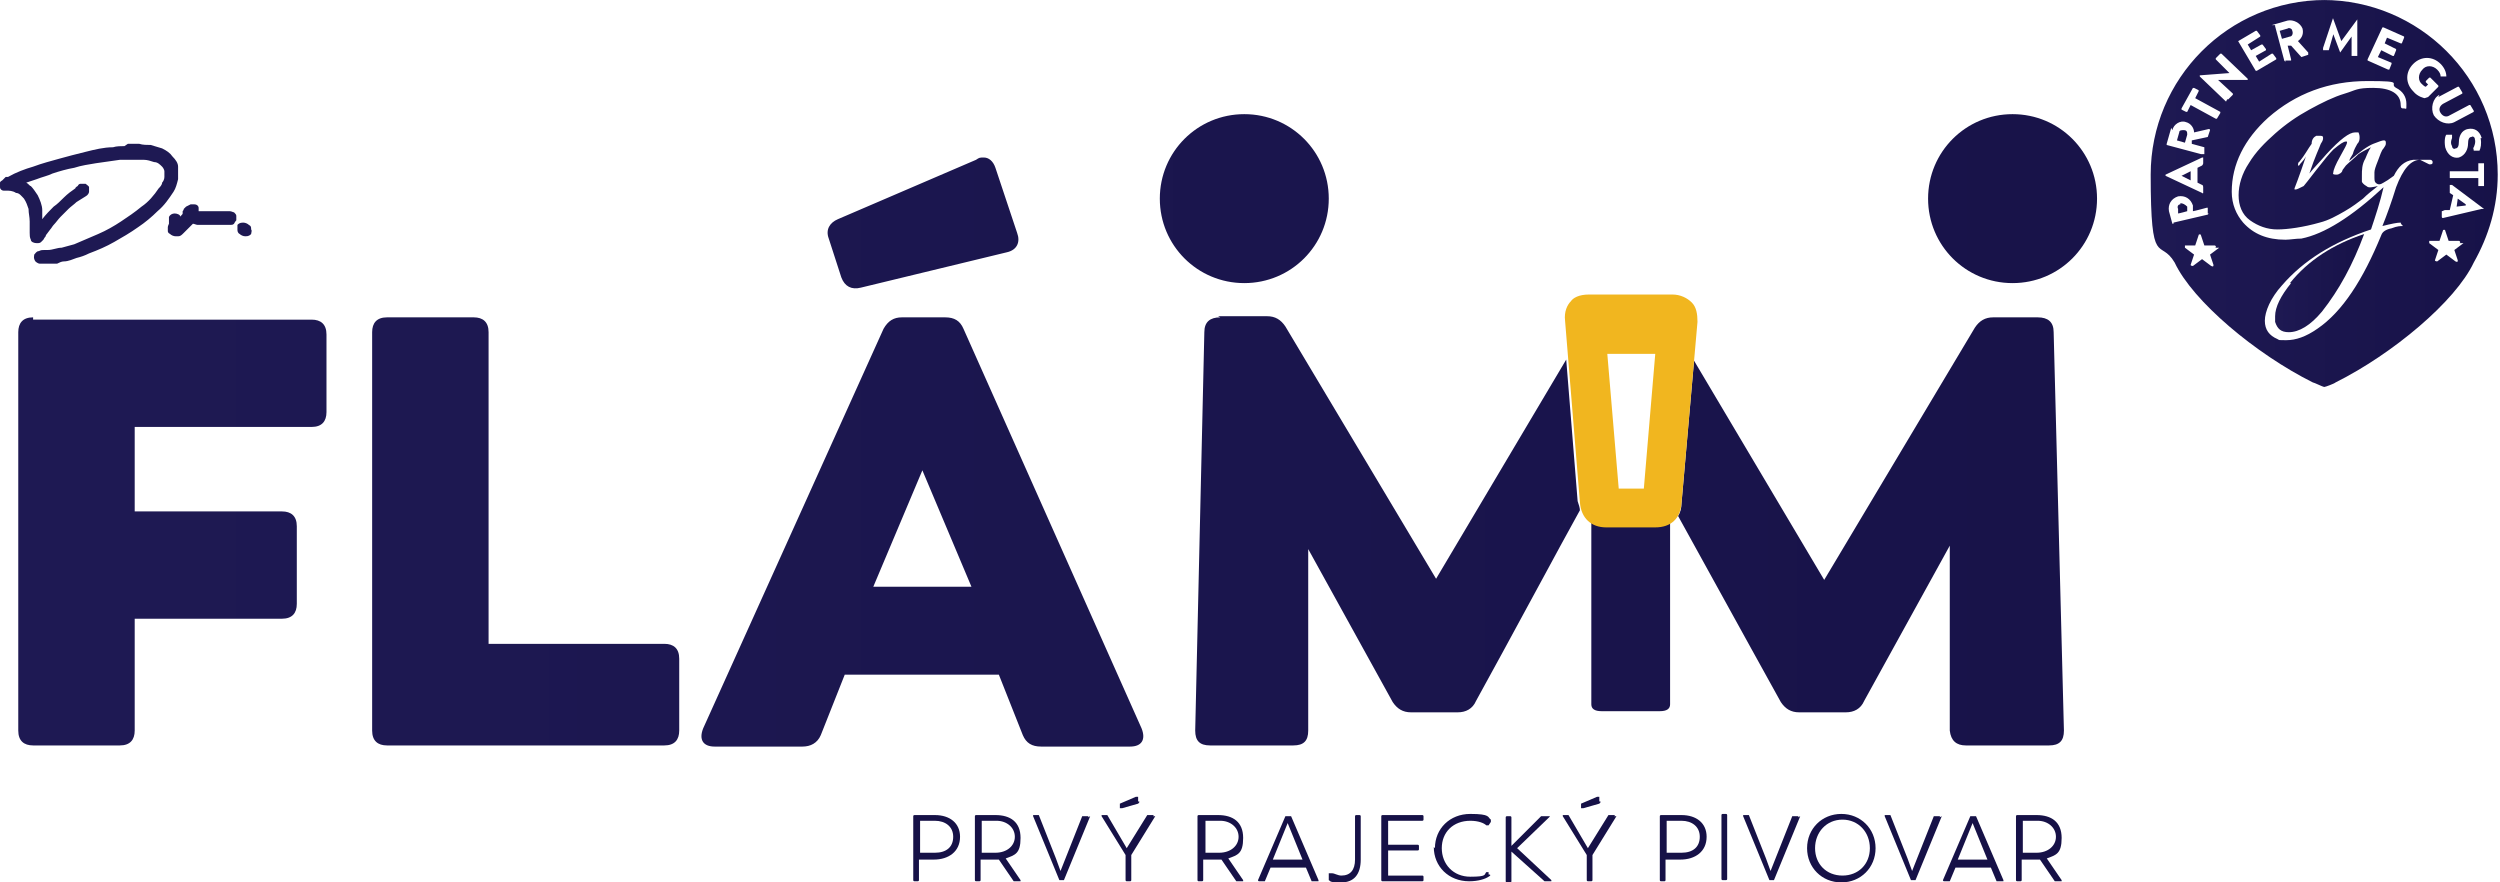 <?xml version="1.0" encoding="UTF-8"?>
<svg id="Vrstva_1" xmlns="http://www.w3.org/2000/svg" xmlns:xlink="http://www.w3.org/1999/xlink" version="1.1" viewBox="0 0 219 77.3">
  <!-- Generator: Adobe Illustrator 29.2.1, SVG Export Plug-In . SVG Version: 2.1.0 Build 116)  -->
  <defs>
    <style>
      .st0 {
        fill: none;
      }

      .st1 {
        fill: url(#Nepojmenovaný_přechod_47);
      }

      .st2 {
        fill: url(#Nepojmenovaný_přechod_46);
      }

      .st3 {
        fill: url(#Nepojmenovaný_přechod_45);
      }

      .st4 {
        fill: url(#Nepojmenovaný_přechod_44);
      }

      .st5 {
        fill: url(#Nepojmenovaný_přechod_43);
      }

      .st6 {
        fill: url(#Nepojmenovaný_přechod_42);
      }

      .st7 {
        fill: url(#Nepojmenovaný_přechod_41);
      }

      .st8 {
        fill: #f1b61f;
      }

      .st9 {
        fill: url(#Nepojmenovaný_přechod_4);
      }

      .st10 {
        fill: #161147;
      }

      .st11 {
        clip-path: url(#clippath);
      }
    </style>
    <linearGradient id="Nepojmenovaný_přechod_4" data-name="Nepojmenovaný přechod 4" x1="191.1" y1="15.4" x2="191.9" y2="15.4" gradientUnits="userSpaceOnUse">
      <stop offset="0" stop-color="#1e1953"/>
      <stop offset="0" stop-color="#1e1953"/>
      <stop offset="1" stop-color="#171248"/>
    </linearGradient>
    <linearGradient id="Nepojmenovaný_přechod_41" data-name="Nepojmenovaný přechod 4" x1="199.4" y1="24.8" x2="207.2" y2="24.8" xlink:href="#Nepojmenovaný_přechod_4"/>
    <linearGradient id="Nepojmenovaný_přechod_42" data-name="Nepojmenovaný přechod 4" x1="190.7" y1="18.3" x2="191.5" y2="18.3" xlink:href="#Nepojmenovaný_přechod_4"/>
    <linearGradient id="Nepojmenovaný_přechod_43" data-name="Nepojmenovaný přechod 4" x1="215.2" y1="17.8" x2="216" y2="17.8" xlink:href="#Nepojmenovaný_přechod_4"/>
    <linearGradient id="Nepojmenovaný_přechod_44" data-name="Nepojmenovaný přechod 4" x1="188.4" y1="17.1" x2="219" y2="17.1" xlink:href="#Nepojmenovaný_přechod_4"/>
    <linearGradient id="Nepojmenovaný_přechod_45" data-name="Nepojmenovaný přechod 4" x1="190.7" y1="11.9" x2="191.6" y2="11.9" xlink:href="#Nepojmenovaný_přechod_4"/>
    <linearGradient id="Nepojmenovaný_přechod_46" data-name="Nepojmenovaný přechod 4" x1="199.8" y1="2.9" x2="200.9" y2="2.9" xlink:href="#Nepojmenovaný_přechod_4"/>
    <clipPath id="clippath">
      <path class="st0" d="M140.3,44.9c-.6,0-.9.2-.9.6v16.2c0,.4.3.6.9.6h5.1c.6,0,.9-.2.9-.6v-16.2c0-.4-.3-.6-.9-.6h-5.1ZM2.9,27.8c-.9,0-1.3.5-1.3,1.3v34.9c0,.9.5,1.3,1.3,1.3h7.6c.9,0,1.3-.5,1.3-1.3v-9.8h12.9c.9,0,1.3-.5,1.3-1.3v-6.8c0-.9-.5-1.3-1.3-1.3h-12.9v-7.4h15.5c.9,0,1.3-.5,1.3-1.3v-6.8c0-.9-.5-1.3-1.3-1.3H2.9ZM33.9,27.8c-.9,0-1.3.5-1.3,1.3v34.9c0,.9.5,1.3,1.3,1.3h24.3c.9,0,1.3-.5,1.3-1.3v-6.3c0-.9-.5-1.3-1.3-1.3h-15.4v-27.3c0-.9-.5-1.3-1.3-1.3h-7.6ZM80.8,41.2l4.3,10.2h-8.6l4.3-10.2ZM79,27.8c-.7,0-1.2.3-1.6,1l-15.8,35c-.4,1,0,1.6,1,1.6h7.7c.7,0,1.3-.3,1.6-1l2.1-5.3h13.5l2.1,5.3c.3.7.8,1,1.6,1h7.8c1,0,1.4-.6,1-1.6l-15.6-35c-.3-.7-.8-1-1.6-1h-3.9ZM106.9,27.8c-.9,0-1.4.4-1.4,1.3l-.8,34.9c0,.9.4,1.3,1.3,1.3h7.3c.9,0,1.3-.4,1.3-1.3v-15.9c0,0,7.4,13.4,7.4,13.4.4.6.9.9,1.6.9h4.1c.7,0,1.3-.3,1.6-1l2.3-4.2,3.8-7,1.3-2.4h0s1.7-3.1,1.7-3.1c0-.2-.1-.5-.2-.8l-1-12.4-11.4,19.2-13.2-22.1c-.4-.6-.9-.9-1.6-.9h-4.3ZM174.6,27.8c-.7,0-1.2.3-1.6.9l-13.2,22.1-11.4-19.2-1.1,12.5c0,.4-.1.8-.3,1.1l6.4,11.6,2.6,4.7c.4.6.9.9,1.6.9h4.1c.7,0,1.3-.3,1.6-1l7.5-13.6v16.2c.1.9.6,1.3,1.4,1.3h7.3c.9,0,1.3-.4,1.3-1.3l-.9-34.9c0-.9-.5-1.3-1.4-1.3h-4ZM20.8,19.7c0,.1,0,.3,0,.4,0,.1,0,.3.2.4.1.1.3.2.5.2.3,0,.4-.1.5-.2,0-.1.1-.3,0-.4,0-.2,0-.3-.2-.4-.1-.1-.3-.2-.5-.2-.3,0-.4.1-.5.2M16.3,18.1c0,0-.1.1-.2.2,0,0,0,.1-.1.2,0,0,0,.1,0,.2,0,.1-.2.2-.2.3,0,0,0,0,0,0,0-.2-.3-.3-.5-.3h0c-.2,0-.4.1-.5.3,0,.1,0,.3,0,.4v.2c0,0-.1.2-.1.3,0,.1,0,.2,0,.3,0,.1,0,.2.2.3.1.1.3.2.5.2s.1,0,.2,0c.2,0,.3-.1.5-.3.1-.1.2-.2.3-.3.1-.1.2-.2.3-.3,0,0,.1-.1.2-.2.1,0,.3.1.4.1.2,0,.4,0,.6,0,.2,0,.5,0,.7,0h.7c.1,0,.3,0,.4,0,.2,0,.3,0,.5,0,.1,0,.2,0,.3-.1,0,0,.1-.2.2-.3,0-.1,0-.2,0-.4,0-.1-.1-.2-.2-.3-.1,0-.2-.1-.4-.1-.1,0-.2,0-.4,0-.1,0-.2,0-.3,0,0,0-.2,0-.2,0s-.2,0-.4,0c-.2,0-.4,0-.6,0-.2,0-.4,0-.6,0,0,0-.1,0-.2,0,0-.1,0-.2,0-.3,0-.1-.1-.3-.4-.3,0,0,0,0,0,0,0,0-.2,0-.3,0M85.5,14l-12.1,5.2c-.7.3-1.1.9-.8,1.7l1.1,3.4c.3.8.9,1.1,1.7.9l12.8-3.1c.9-.2,1.2-.9.9-1.7l-1.9-5.7c-.2-.6-.6-.9-1-.9s-.4,0-.7.2M10.9,12.8c-.3,0-.7,0-1,.1-.8,0-1.6.2-2.4.4-.8.2-1.6.4-2.3.6-.7.2-1.5.4-2.3.7-.7.2-1.5.5-2.2.9h-.2c-.1.1-.2.2-.3.3,0,0-.2.1-.2.2,0,0,0,.2,0,.4,0,.2.2.3.3.3,0,0,.1,0,.2,0h0c.3,0,.6,0,.9.2.3,0,.5.3.7.5.2.3.3.6.4.9,0,.4.1.7.1,1.1,0,0,0,.2,0,.4,0,.2,0,.4,0,.6,0,.2,0,.4.1.6,0,.2.3.3.5.3s.3,0,.4-.1c0,0,.2-.2.2-.2,0,0,.1-.2.2-.3,0,0,0-.1.1-.2l.3-.4c.1-.1.2-.3.3-.4.2-.2.4-.5.6-.7.2-.2.5-.5.7-.7.2-.2.5-.4.7-.6.3-.2.5-.3.8-.5h0c.2-.1.3-.3.3-.4,0-.1,0-.3,0-.4,0-.1-.2-.2-.3-.3,0,0-.3,0-.4,0-.1,0-.2,0-.3.2,0,0-.2.1-.2.2-.3.2-.7.5-1,.8-.3.3-.6.6-.9.8-.3.3-.7.7-1,1.1,0-.3,0-.5,0-.8,0-.4-.2-.9-.4-1.3-.2-.3-.4-.6-.6-.8-.1,0-.2-.2-.4-.3.3-.1.6-.2.9-.3.5-.2,1-.3,1.4-.5.6-.2,1.3-.4,1.9-.5.6-.2,1.3-.3,1.9-.4.7-.1,1.4-.2,2.1-.3.7,0,1.4,0,2.1,0,.3,0,.6.1.9.2.3,0,.5.2.7.4.1.1.2.3.2.4,0,.2,0,.3,0,.5,0,.2-.1.4-.2.5,0,.2-.2.4-.3.5-.4.6-.9,1.2-1.5,1.6-.6.5-1.2.9-1.8,1.3-.6.4-1.3.8-2,1.1-.7.3-1.4.6-2.1.9-.4.1-.7.2-1.1.3-.4,0-.8.2-1.2.2,0,0-.2,0-.3,0-.2,0-.3,0-.5.1-.2,0-.3.2-.4.3,0,.1-.1.3.1.6,0,0,.2.2.4.2,0,0,.1,0,.2,0s0,0,.1,0c.1,0,.2,0,.3,0,0,0,.2,0,.3,0h.6c.2-.1.4-.2.6-.2.4,0,.8-.2,1.1-.3.4-.1.7-.2,1.1-.4.8-.3,1.5-.6,2.2-1,.7-.4,1.4-.8,2.1-1.3.6-.4,1.2-.9,1.7-1.4.6-.5,1-1.1,1.4-1.7.2-.3.3-.7.4-1.1,0-.4,0-.7,0-1.1,0-.3-.2-.6-.5-.9-.2-.3-.5-.5-.9-.7-.3-.1-.7-.2-1-.3-.3,0-.7,0-1-.1-.1,0-.2,0-.3,0-.2,0-.5,0-.7,0M101.6,17.4c0,4.1,3.3,7.4,7.4,7.4s7.4-3.3,7.4-7.4-3.3-7.4-7.4-7.4-7.4,3.3-7.4,7.4M168.9,17.4c0,4.1,3.3,7.4,7.4,7.4s7.4-3.3,7.4-7.4-3.3-7.4-7.4-7.4-7.4,3.3-7.4,7.4"/>
    </clipPath>
    <linearGradient id="Nepojmenovaný_přechod_47" data-name="Nepojmenovaný přechod 4" x1="-186.9" y1="458.1" x2="-186.2" y2="458.1" gradientTransform="translate(51796.1 126998.7) scale(277.1 -277.1)" xlink:href="#Nepojmenovaný_přechod_4"/>
  </defs>
  <g>
    <polygon class="st9" points="191.1 15.4 191.1 15.4 191.9 15.8 191.9 15 191.1 15.4"/>
    <path class="st7" d="M200.7,24.8c-.9,1.1-1.4,2.1-1.4,2.9s0,.3,0,.5c.2.6.5.9,1.2.9.9,0,1.9-.6,2.9-1.8,1.5-1.9,2.7-4.1,3.7-6.8-2.7.9-4.9,2.3-6.5,4.3Z"/>
    <path class="st6" d="M191,17.9c-.2,0-.3.2-.2.4v.4c.1,0,.8-.2.8-.2v-.4c-.2-.2-.4-.3-.6-.3Z"/>
    <polygon class="st5" points="215.2 18.1 216 18 216 17.9 215.3 17.4 215.2 18.1"/>
    <path class="st4" d="M203.7,0c-8.5,0-15.3,6.9-15.3,15.3s.8,5.5,2.1,7.7c0,0,0,0,0,0,1.6,3.4,7.1,8,12.1,10.5.1,0,.9.4,1,.4.1,0,.9-.3,1-.4,5-2.5,10.5-7.1,12.1-10.5,0,0,0,0,0,0,1.3-2.3,2.1-4.9,2.1-7.7,0-8.5-6.9-15.3-15.3-15.3ZM217.3,12.1c.1.5,0,.9-.1,1.1,0,0-.1,0-.1,0h-.4c0-.2-.1-.2,0-.3,0,0,.2-.4.1-.7,0-.2-.2-.3-.3-.2-.2,0-.3.2-.3.6,0,.4-.2,1-.8,1.2-.5.1-1-.2-1.2-.9-.1-.6,0-1,.1-1.1,0,0,0,0,.1,0h.4c0,.1,0,.2,0,.3,0,0-.2.4,0,.7,0,.2.2.3.3.2.2,0,.3-.2.3-.6,0-.4.2-1,.8-1.1.5-.1,1,.1,1.2.8ZM207.4,5.2l1.3-2.8s0,0,.1,0l1.8.8s0,0,0,.1l-.2.5s0,0-.1,0l-1.2-.5-.2.5,1,.5s0,0,0,.1l-.2.5s0,0-.1,0l-1-.5-.3.6,1.2.5s0,0,0,.1l-.2.5s0,0-.1,0l-1.8-.8s0,0,0-.1ZM204.3,1.4s0,0,0,0h0s0,0,0,0l.8,2.2h0s1.4-1.9,1.4-1.9c0,0,0,0,0,0h0s0,0,0,0v3.2c0,0,0,0,0,0h-.5c0,0,0-.1,0-.2v-1.5s0,0,0,0l-1,1.4s0,0,0,0h0s0,0,0,0l-.6-1.6h0s-.4,1.4-.4,1.4c0,0,0,0,0,0h-.5c0,0,0-.1,0-.2l1-3ZM199,2.2l1.4-.4c.5-.1,1.1.2,1.3.7.1.4,0,.8-.4,1.1l.9,1c0,0,0,.1,0,.2l-.6.2s0,0,0,0l-.9-1h-.3c0,0,.3,1.2.3,1.2,0,0,0,0,0,.1h-.5c0,.2,0,.1-.1,0l-.8-3s0,0,0-.1ZM195.9,3.7l1.7-1s0,0,.1,0l.3.4s0,0,0,.1l-1.1.7.3.5.9-.5s0,0,.1,0l.3.4s0,0,0,.1l-.9.5.3.5,1.1-.7s0,0,.1,0l.3.4s0,0,0,.1l-1.7,1s0,0-.1,0l-1.6-2.7s0,0,0-.1ZM190.3,11.4c.1-.5.7-.9,1.2-.7.4.1.7.5.7.9l1.3-.3c0,0,.1,0,.1.1l-.2.6s0,0,0,0l-1.4.3v.3c0,0,1.1.3,1.1.3,0,0,0,0,0,.1v.5c-.2,0-.2,0-.3,0l-3-.8s0,0,0-.1l.4-1.4ZM189.7,15.4h0c0,0,0-.1,0-.1l3.2-1.5c0,0,.1,0,.1,0v.5c0,0,0,.1-.1.2l-.4.2v1.3s.4.2.4.2c0,0,.1,0,.1.2v.5c0,0,0,.1-.1,0l-3.2-1.5s0,0,0,0ZM190.4,19.6s0,0-.1,0l-.3-1.1c-.1-.6.2-1.1.8-1.3.6-.1,1.1.2,1.3.8v.5c.1,0,1.2-.3,1.2-.3,0,0,0,0,.1,0v.5c.1,0,.1,0,0,.1l-3,.7ZM194.4,21.7l-.8.6.3.9c0,.1,0,.2-.2.1l-.8-.6-.8.6c0,0-.2,0-.2-.1l.3-.9-.8-.6c0,0,0-.2,0-.2h.9l.3-.9c0-.1.2-.1.2,0l.3.9h.9c.1,0,.2.2,0,.2ZM194.5,9.9l-.3.5s0,0-.1,0l-2.2-1.2-.3.6s0,0-.1,0l-.4-.2s0,0,0-.1l1-1.8s0,0,.1,0l.4.2s0,0,0,.1l-.3.6,2.2,1.2s0,0,0,.1ZM195,8.9l-2.3-2.2s0,0,0-.1h0c0,0,2.6-.2,2.6-.2h0s-1.2-1.2-1.2-1.2c0,0,0,0,0-.1l.4-.4s0,0,.1,0l2.3,2.2s0,0,0,.1h0c0,0,0,0,0,0h-2.6s0,0,0,0l1.3,1.2s0,0,0,.1l-.4.4s0,0-.1,0ZM212,14h0c-.8,0-1.5.8-2.1,2.4-.4,1.3-.8,2.4-1.2,3.4.8-.2,1.3-.3,1.6-.3,0,.1.1.2.2.3,0,0,0,0,0,0-.2,0-.5,0-1,.2-.5.1-.8.3-.9.6-1.6,3.9-3.4,6.7-5.6,8.2-1,.7-1.9,1-2.7,1s-.6,0-.8-.1c-.7-.3-1.1-.8-1.1-1.6s.5-2,1.5-3.1c1.9-2.2,4.5-3.8,7.8-4.9.4-1.2.8-2.4,1.1-3.7-2.8,2.6-5.2,4.1-7.2,4.5-.5,0-1,.1-1.4.1-1.6,0-2.8-.5-3.7-1.5-.6-.7-1-1.6-1-2.7,0-2.4,1.1-4.6,3.2-6.5,2.4-2.1,5.3-3.2,8.7-3.2s1.8.2,2.5.6c.6.3.9.8.9,1.4s0,.4-.2.4c-.2,0-.3,0-.3-.3,0-1-.9-1.5-2.4-1.5s-1.5.2-2.5.5c-1,.3-2,.8-3.1,1.4-1.1.6-2.1,1.3-3,2.1-.9.8-1.7,1.6-2.3,2.6-.6.9-.9,1.9-.9,2.8s.3,1.7,1,2.2c.7.5,1.5.8,2.4.8s2.3-.2,3.7-.6c.8-.2,1.5-.6,2.2-1,.7-.4,1.2-.8,1.6-1.1.4-.4.8-.7,1.3-1.1-.5.1-.8.2-1,0-.2-.1-.4-.3-.4-.4,0-.2,0-.3,0-.5,0-.5,0-1,.3-1.5.2-.5.4-.9.5-1-.4.2-.8.4-1.1.6-.4.4-.8.7-1.1,1l-.3.4c0,.2-.3.4-.5.4-.2,0-.4,0-.3-.2,0-.2.2-.7.6-1.4.4-.7.6-1.1.6-1.2s0-.1-.1-.1c-.2,0-.5.2-1.1.7-.3.3-.8.9-1.5,1.8-.7.9-1,1.3-1.1,1.4-.4.2-.6.3-.7.3s-.1,0-.1,0,0,0,0-.1c0,0,.4-1,1-2.8-.2.4-.5.6-.6.8,0,0-.1,0-.1,0s0-.3.1-.3c.5-.6.8-1.2,1.1-1.6,0-.4.2-.6.4-.7.1,0,.3,0,.4,0,.2,0,.2.1.2.2s0,.2-.2.5c-.1.3-.5,1.1-1,2.6.4-.5.9-1,1.5-1.7,1.2-1.3,2-1.9,2.5-1.9s.2,0,.3,0c0,0,.1.2.1.4s0,.4-.2.6c-.1.2-.3.5-.4.9-.2.3-.3.5-.3.6.9-.8,1.6-1.3,2.1-1.5.5-.2.8-.3.9-.3s.2,0,.2.2,0,.2-.2.5c-.2.2-.3.6-.5,1.1-.2.5-.3.8-.3,1,0,.2,0,.4,0,.5s0,.3.1.4c.2.2.4.2.7,0,.2-.1.5-.3.9-.6.4-.8.9-1.3,1.7-1.4.4,0,.7,0,1.2,0h.3c.1,0,.2.1.2.2,0,.2-.1.2-.3.2ZM212.4,8.6s-.6-.1-1-.6c-.7-.7-.7-1.7,0-2.4.7-.7,1.7-.7,2.4,0,.3.3.5.7.5,1.1,0,0,0,0,0,0h-.5s0,0,0,0c0-.2-.1-.4-.3-.6-.4-.4-1-.4-1.3,0-.4.4-.4,1,0,1.3,0,0,.2.2.3.2l.2-.2-.2-.2s0,0,0-.1l.3-.3s0,0,.1,0l.7.7s0,0,0,.1l-.9.9s0,0,0,0ZM213.6,8.5l1.7-.9s0,0,.1,0l.3.5s0,0,0,.1l-1.7.9c-.3.2-.4.5-.2.8.2.3.5.4.8.2l1.7-.9s0,0,.1,0l.3.5s0,0,0,.1l-1.7.9c-.6.3-1.4,0-1.8-.6-.3-.6-.1-1.5.5-1.8ZM215.8,21.3l-.8.6.3.9c0,.1,0,.2-.2.1l-.8-.6-.8.6c0,0-.2,0-.2-.1l.3-.9-.8-.6c0,0,0-.2,0-.2h.9l.3-.9c0-.1.2-.1.2,0l.3.9h.9c.1,0,.2.2,0,.2ZM217.4,18.3s0,0,0,0l-3.4.8c0,0-.1,0-.1-.1v-.5c.1,0,.2-.1.3-.1h.4c0,0,.3-1.3.3-1.3l-.3-.2c0,0,0,0,0-.2v-.5c.1,0,.2,0,.2,0l2.8,2.1s0,0,0,0h0ZM217.6,16.3h-.5s0,0,0,0v-.7s-2.5,0-2.5,0c0,0,0,0,0,0v-.6s0,0,0,0h2.5s0-.7,0-.7c0,0,0,0,0,0h.5s0,0,0,0v2.1c0,0,0,0,0,0Z"/>
    <path class="st3" d="M191.6,11.8c0-.2,0-.4-.3-.4-.2,0-.4,0-.4.2l-.2.7.7.2.2-.7Z"/>
    <path class="st2" d="M200.6,3.2c.2,0,.3-.3.2-.5,0-.2-.3-.3-.4-.2l-.7.2.2.7.7-.2Z"/>
  </g>
  <g>
    <g>
      <path class="st10" d="M83.5,73.3c0-.9-.7-1.4-1.6-1.4h-1.3v2.8h1.3c1,0,1.6-.5,1.6-1.4M84.1,73.3c0,1.3-1,2-2.3,2h-1.3v1.8c0,0,0,.1-.1.1h-.3c0,0-.1,0-.1-.1v-5.6c0,0,0-.1.1-.1h1.8c1.3,0,2.2.7,2.2,1.9"/>
      <path class="st10" d="M87.2,74.7c1,0,1.7-.6,1.7-1.4s-.7-1.4-1.6-1.4h-1.3v2.8h1.2ZM89.5,77.2h-.5c0,0-.1,0-.2,0l-1.3-1.9c-.1,0-.3,0-.4,0h-1.2v1.8c0,0,0,.1-.1.1h-.3c0,0-.1,0-.1-.1v-5.6c0,0,0-.1.1-.1h1.7c1.3,0,2.2.6,2.2,2s-.5,1.5-1.3,1.8l1.3,1.9c0,0,0,.1,0,.1"/>
      <path class="st10" d="M95.5,71.5l-2.3,5.6c0,0,0,0-.1,0h-.2c0,0-.1,0-.1,0l-2.3-5.6c0,0,0-.1,0-.1h.4c0,0,.1,0,.1,0l1.5,3.8.4,1.1,1.9-4.8c0,0,0,0,.1,0h.4c0,0,.1,0,0,.1"/>
      <path class="st10" d="M98.1,70.6c0,0,0-.1,0-.2l1.4-.6c0,0,.1,0,.2,0v.4c.2,0,.1.1,0,.2l-1.4.4c0,0-.1,0-.2,0v-.2ZM101.2,71.5l-2.1,3.4v2.2c0,0,0,.1-.1.1h-.3c0,0-.1,0-.1-.1v-2.2l-2.1-3.4c0,0,0-.1,0-.1h.4c0,0,.1,0,.1,0l1.7,2.9,1.8-2.9c0,0,0,0,.1,0h.4c.1,0,.1,0,0,.1"/>
      <path class="st10" d="M106.8,74.7c1,0,1.7-.6,1.7-1.4s-.7-1.4-1.6-1.4h-1.3v2.8h1.2ZM109,77.2h-.5c0,0-.1,0-.2,0l-1.3-1.9c-.1,0-.3,0-.4,0h-1.2v1.8c0,0,0,.1-.1.1h-.3c0,0-.1,0-.1-.1v-5.6c0,0,0-.1.1-.1h1.7c1.3,0,2.2.6,2.2,2s-.5,1.5-1.3,1.8l1.3,1.9c0,0,0,.1,0,.1"/>
      <path class="st10" d="M111.5,75.3h2.6l-1.3-3.2-1.3,3.2ZM115.4,77.2h-.4c0,0-.1,0-.1,0l-.5-1.2h-3.1l-.5,1.2c0,0,0,0-.1,0h-.4c0,0-.1,0-.1-.1l2.4-5.6c0,0,0,0,.1,0h.3c0,0,.1,0,.1,0l2.4,5.6c0,0,0,.1,0,.1"/>
      <path class="st10" d="M116.4,77c0,0,0,0,0-.2v-.3c.2,0,.2,0,.3,0,.2,0,.5.2.8.2.8,0,1.2-.5,1.2-1.4v-3.8c0,0,0-.1.1-.1h.3c0,0,.1,0,.1.1v3.8c0,1.3-.6,2-1.7,2s-.9-.1-1.1-.2"/>
      <path class="st10" d="M121.6,71.9v2.1h2.6c0,0,.1,0,.1.1v.3c0,0,0,.1-.1.1h-2.6v2.2h3c0,0,.1,0,.1.1v.3c0,0,0,.1-.1.1h-3.5c0,0-.1,0-.1-.1v-5.6c0,0,0-.1.1-.1h3.5c0,0,.1,0,.1.1v.3c0,0,0,.1-.1.1h-3Z"/>
      <path class="st10" d="M125.7,74.3c0-1.7,1.3-3,3.1-3s1.5.3,1.8.5c0,0,0,0,0,.2l-.2.3c0,0,0,0-.2,0-.2-.2-.7-.4-1.4-.4-1.5,0-2.5,1-2.5,2.4s1,2.5,2.5,2.5,1.2-.2,1.4-.4c0,0,.1,0,.2,0v.2c.2,0,.2.1,0,.2-.3.2-.9.4-1.7.4-1.8,0-3.1-1.3-3.1-3"/>
      <path class="st10" d="M136,77.2h-.5c0,0-.1,0-.2,0l-2.9-2.6v2.6c0,0,0,.1-.1.1h-.3c0,0-.1,0-.1-.1v-5.6c0,0,0-.1.1-.1h.3c0,0,.1,0,.1.1v2.5l2.6-2.6s0,0,.2,0h.5c.1,0,.1,0,0,.1l-2.8,2.7,3,2.8c0,0,0,.1,0,.1"/>
      <path class="st10" d="M138.5,70.6c0,0,0-.1,0-.2l1.4-.6c0,0,.1,0,.2,0v.4c.2,0,.1.1,0,.2l-1.4.4c0,0-.1,0-.2,0v-.2ZM141.6,71.5l-2.1,3.4v2.2c0,0,0,.1-.1.1h-.3c0,0-.1,0-.1-.1v-2.2l-2.1-3.4c0,0,0-.1,0-.1h.4c0,0,.1,0,.1,0l1.7,2.9,1.8-2.9c0,0,0,0,.1,0h.4c.1,0,.1,0,0,.1"/>
      <path class="st10" d="M148.9,73.3c0-.9-.7-1.4-1.6-1.4h-1.3v2.8h1.3c1,0,1.6-.5,1.6-1.4M149.5,73.3c0,1.3-1,2-2.3,2h-1.3v1.8c0,0,0,.1-.1.1h-.3c0,0-.1,0-.1-.1v-5.6c0,0,0-.1.1-.1h1.8c1.3,0,2.2.7,2.2,1.9"/>
      <path class="st10" d="M150.8,77v-5.6c0,0,0-.1.1-.1h.3c0,0,.1,0,.1.1v5.6c0,0,0,.1-.1.1h-.3c0,0-.1,0-.1-.1"/>
      <path class="st10" d="M157.7,71.5l-2.3,5.6c0,0,0,0-.1,0h-.2c0,0-.1,0-.1,0l-2.3-5.6c0,0,0-.1,0-.1h.4c0,0,.1,0,.1,0l1.5,3.8.4,1.1,1.9-4.8c0,0,0,0,.1,0h.4c0,0,.1,0,0,.1"/>
      <path class="st10" d="M163.8,74.3c0-1.4-1-2.5-2.4-2.5s-2.4,1.1-2.4,2.5,1,2.4,2.4,2.4,2.4-1,2.4-2.4M158.3,74.3c0-1.7,1.3-3,3-3s3,1.3,3,3-1.3,3-3,3-3-1.3-3-3"/>
      <path class="st10" d="M170.1,71.5l-2.3,5.6c0,0,0,0-.1,0h-.2c0,0-.1,0-.1,0l-2.3-5.6c0,0,0-.1,0-.1h.4c0,0,.1,0,.1,0l1.5,3.8.4,1.1,1.9-4.8c0,0,0,0,.1,0h.4c0,0,.1,0,0,.1"/>
      <path class="st10" d="M171.5,75.3h2.6l-1.3-3.2-1.3,3.2ZM175.4,77.2h-.4c0,0-.1,0-.1,0l-.5-1.2h-3.1l-.5,1.2c0,0,0,0-.1,0h-.4c0,0-.1,0-.1-.1l2.4-5.6c0,0,0,0,.1,0h.3c0,0,.1,0,.1,0l2.4,5.6c0,0,0,.1,0,.1"/>
      <path class="st10" d="M178.4,74.7c1,0,1.7-.6,1.7-1.4s-.7-1.4-1.6-1.4h-1.3v2.8h1.2ZM180.7,77.2h-.5c0,0-.1,0-.2,0l-1.3-1.9c-.1,0-.3,0-.4,0h-1.2v1.8c0,0,0,.1-.1.1h-.3c0,0-.1,0-.1-.1v-5.6c0,0,0-.1.1-.1h1.7c1.3,0,2.2.6,2.2,2s-.5,1.5-1.3,1.8l1.3,1.9c0,0,0,.1,0,.1"/>
    </g>
    <g class="st11">
      <rect class="st1" x="0" y="10" width="183.7" height="55.5"/>
    </g>
    <path class="st8" d="M144,42.8h-2.2s-1-11.8-1-11.8h4.2l-1,11.8ZM148.7,28.2c0-.7-.1-1.3-.5-1.7-.4-.4-1-.7-1.7-.7h-7.3c0,0,0,0,0,0-.9,0-1.4.3-1.6.6-.3.3-.6.9-.5,1.7l1.3,15.9c.1,1.4,1,2.2,2.3,2.2h4.3s0,0,0,0c1.4,0,2.2-.8,2.3-2.1l1.4-15.9Z"/>
  </g>
</svg>
